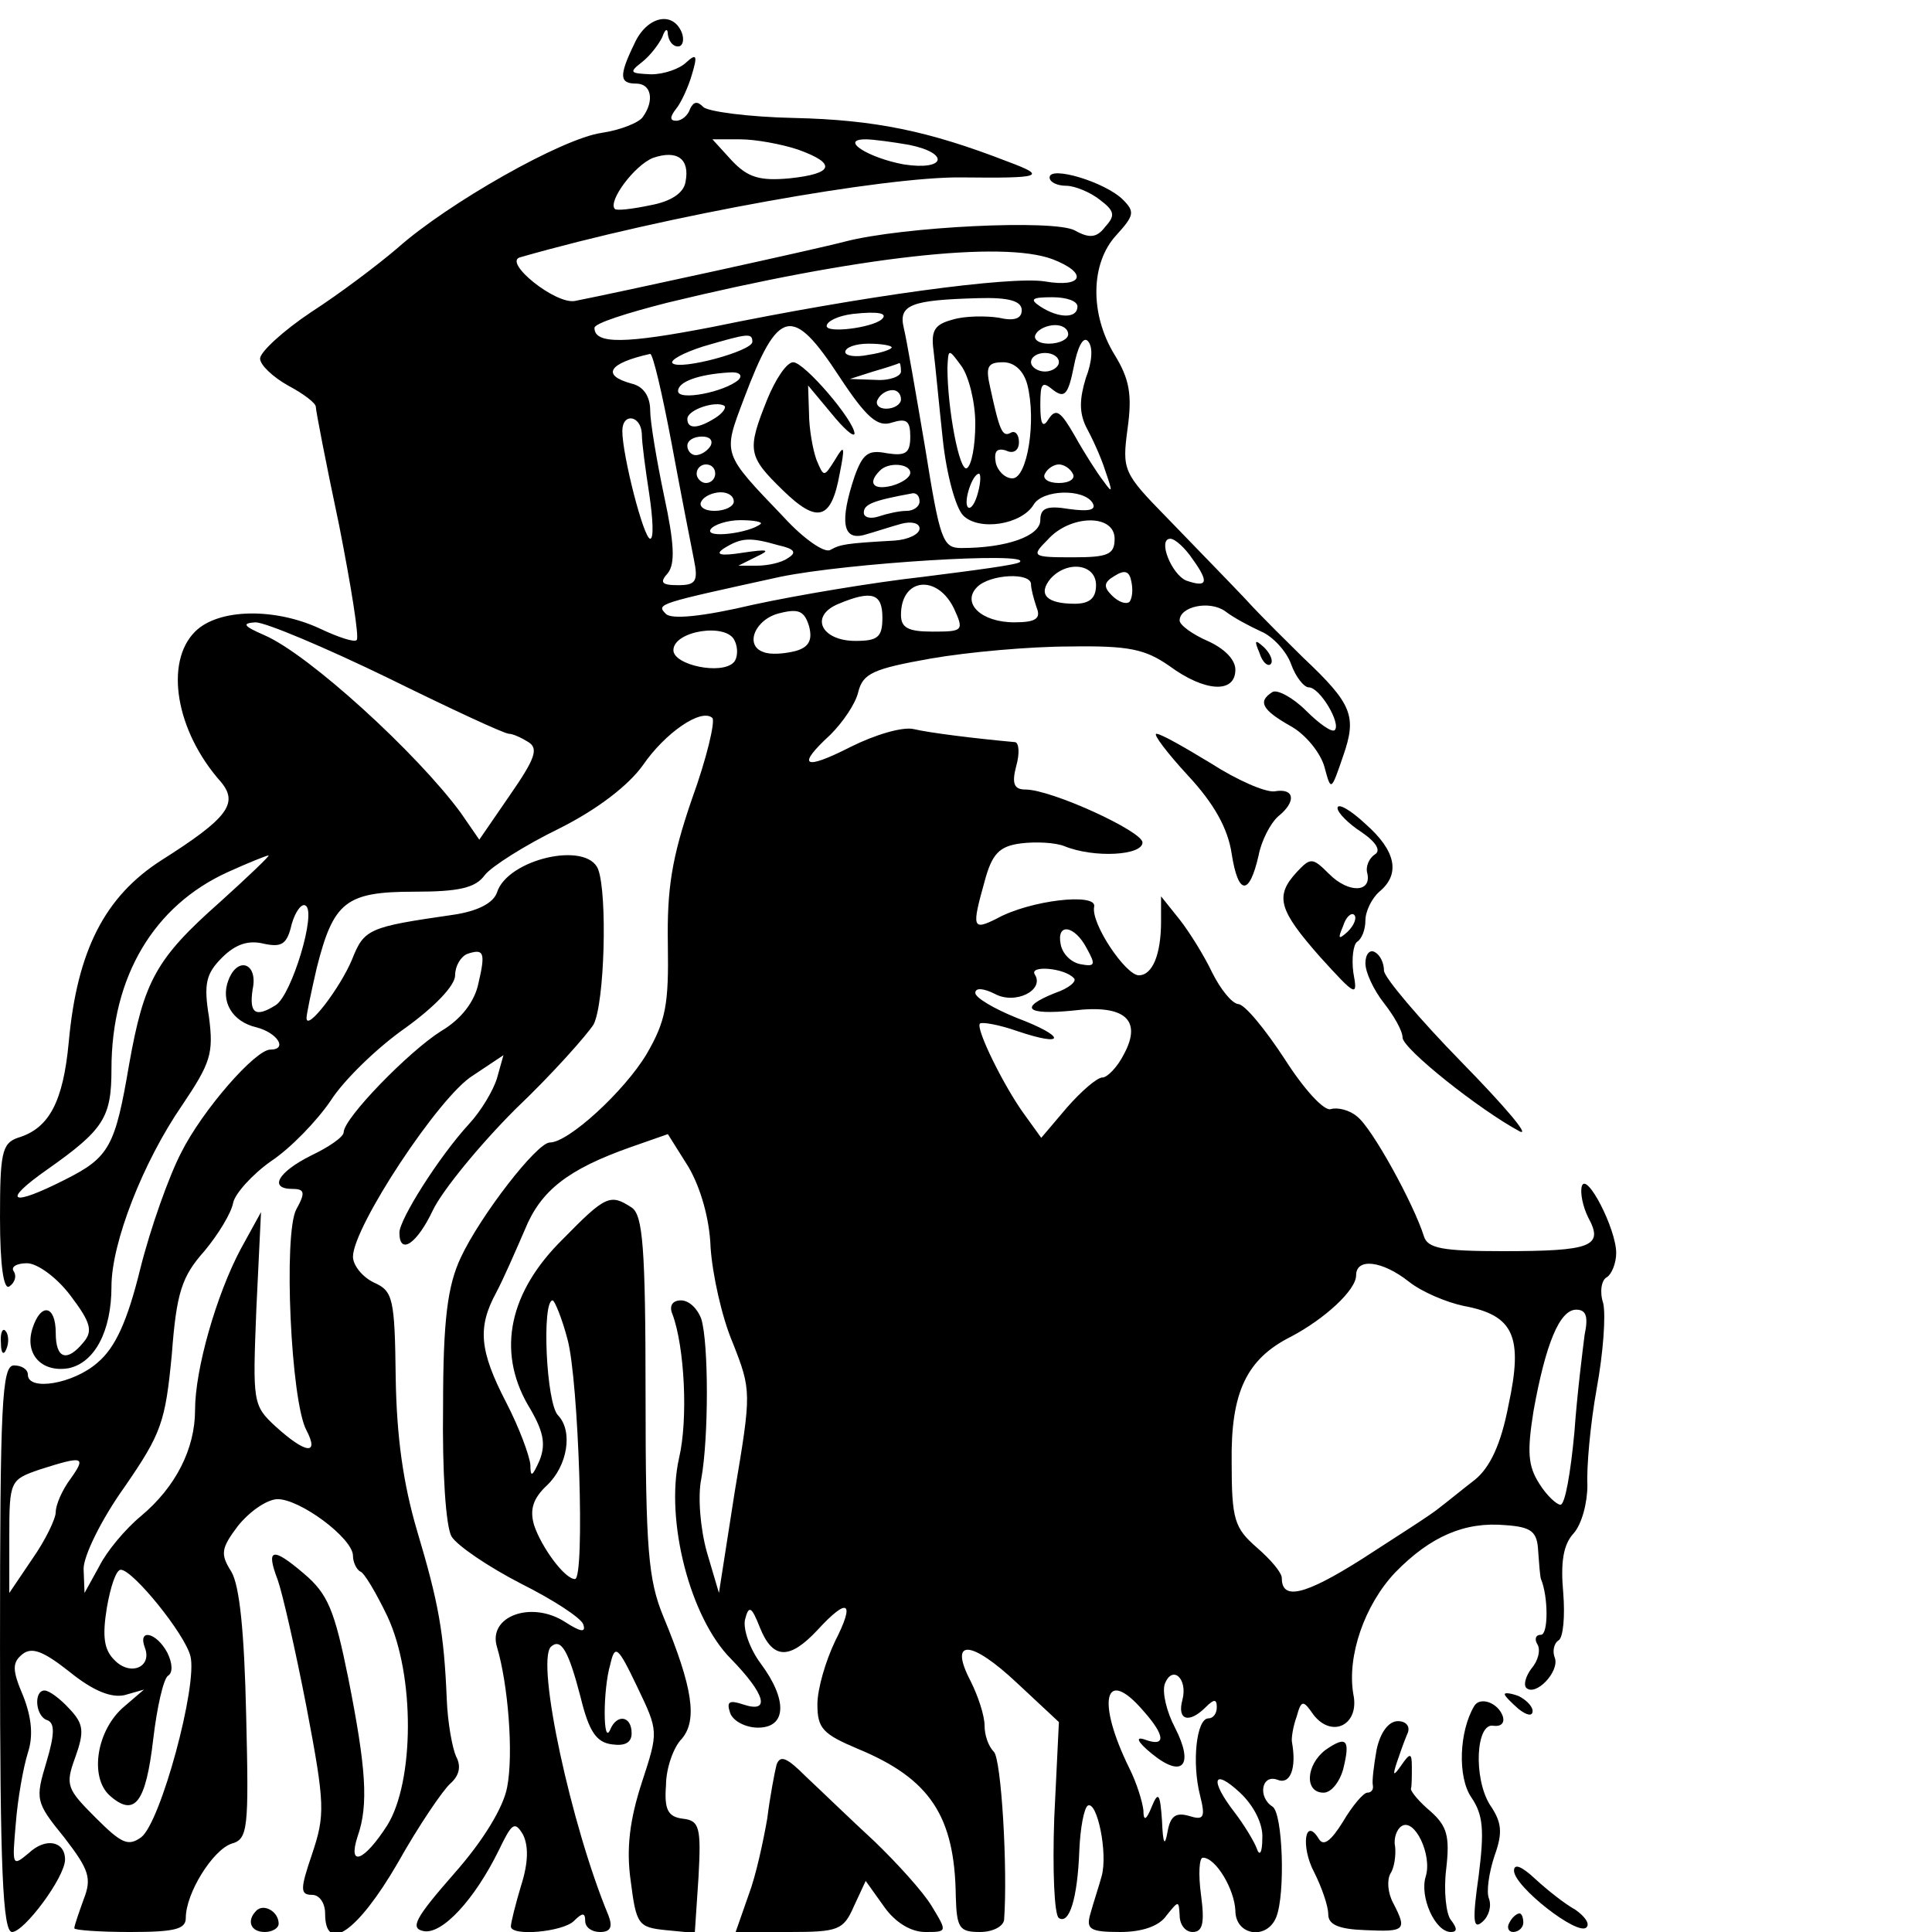 <?xml version="1.0" encoding="UTF-8" standalone="no"?> <svg xmlns="http://www.w3.org/2000/svg" version="1.0" width="208pt" height="208pt" viewBox="0 0 208 208" preserveAspectRatio="xMidYMid meet"><g transform="translate(0,208) scale(0.1,-0.1)" fill="#000000" stroke="none"><path d="M683 2033 c-17 -35 -16 -43 2 -43 16 0 20 -18 7 -36 -4 -6 -24 -14 -44 -17 -43 -6 -166 -76 -220 -124 -21 -18 -62 -49 -93 -69 -30 -20 -55 -43 -55 -50 0 -7 14 -20 30 -29 17 -9 30 -19 30 -23 0 -4 11 -61 25 -127 13 -66 22 -122 19 -124 -2 -3 -20 3 -39 12 -49 23 -110 22 -135 -3 -33 -33 -21 -107 28 -162 19 -23 7 -39 -64 -84 -61 -39 -91 -97 -100 -196 -6 -64 -21 -93 -55 -103 -17 -6 -19 -17 -19 -86 0 -52 4 -78 10 -74 6 4 8 11 5 16 -4 5 3 9 14 9 11 0 32 -15 47 -35 22 -29 24 -38 14 -50 -18 -22 -30 -18 -30 10 0 30 -16 33 -25 5 -9 -28 10 -48 39 -43 28 6 46 40 46 88 0 47 34 134 76 195 31 46 34 56 29 95 -6 36 -3 47 14 64 15 15 29 19 45 15 19 -4 25 -1 30 21 4 14 11 23 15 20 12 -7 -15 -96 -32 -107 -22 -14 -29 -9 -25 17 6 28 -16 36 -26 10 -9 -23 4 -45 30 -51 23 -6 34 -24 15 -24 -16 0 -73 -65 -96 -111 -13 -25 -33 -81 -44 -125 -14 -57 -27 -85 -46 -101 -26 -23 -75 -31 -75 -13 0 6 -7 10 -15 10 -13 0 -15 -41 -15 -305 0 -237 3 -305 13 -305 13 0 57 59 57 78 0 20 -21 24 -39 7 -18 -15 -18 -14 -14 32 2 26 8 60 13 76 6 18 4 38 -5 61 -12 28 -12 36 -1 45 10 8 22 4 51 -19 26 -21 45 -28 59 -25 l21 6 -21 -18 c-30 -25 -38 -76 -16 -96 27 -24 39 -8 47 61 4 34 11 65 16 68 5 3 5 13 -1 25 -12 22 -32 26 -24 5 8 -21 -16 -31 -33 -13 -11 11 -13 25 -8 56 4 23 10 41 15 41 13 0 69 -69 75 -93 8 -31 -32 -179 -53 -195 -14 -10 -21 -7 -49 21 -31 31 -33 35 -22 65 10 28 9 36 -6 52 -10 11 -22 20 -27 20 -12 0 -10 -28 3 -32 8 -3 8 -15 -1 -45 -12 -40 -12 -43 19 -81 27 -35 30 -44 21 -67 -5 -14 -10 -28 -10 -31 0 -2 27 -4 60 -4 48 0 60 3 60 15 0 27 29 73 49 80 18 5 19 15 16 139 -2 89 -7 139 -16 154 -12 19 -11 25 7 49 12 15 30 28 42 29 24 1 82 -42 82 -61 0 -7 4 -15 8 -17 4 -1 17 -23 29 -48 30 -64 29 -178 0 -225 -25 -39 -43 -46 -32 -12 12 34 9 74 -10 170 -15 74 -22 91 -48 113 -34 29 -41 27 -28 -7 5 -14 19 -75 31 -137 20 -105 20 -116 6 -158 -13 -38 -13 -44 0 -44 8 0 14 -9 14 -20 0 -44 35 -20 78 54 23 41 49 79 57 86 9 8 12 18 6 29 -4 9 -9 36 -10 61 -3 73 -9 105 -32 182 -15 51 -22 101 -23 165 -1 85 -3 93 -23 102 -13 6 -23 19 -23 28 0 32 93 173 129 195 l33 22 -7 -25 c-4 -13 -17 -35 -30 -49 -33 -36 -75 -103 -75 -117 0 -25 19 -12 36 24 10 21 50 70 89 109 40 38 77 80 84 91 12 23 15 140 5 167 -12 31 -98 11 -109 -25 -4 -11 -20 -20 -48 -24 -90 -13 -95 -15 -108 -48 -13 -31 -49 -78 -49 -63 0 4 5 28 11 54 18 71 31 82 105 82 48 0 66 4 76 18 7 9 43 32 80 50 42 21 75 47 90 68 24 35 63 62 75 51 3 -4 -6 -43 -22 -87 -22 -64 -27 -97 -26 -157 1 -64 -2 -82 -23 -118 -24 -40 -84 -95 -104 -95 -14 0 -75 -79 -96 -124 -14 -30 -19 -66 -19 -160 -1 -71 3 -129 9 -140 6 -10 40 -33 75 -51 34 -17 65 -37 67 -44 3 -9 -3 -8 -20 3 -36 23 -83 6 -73 -27 12 -40 18 -115 11 -151 -4 -22 -26 -58 -57 -93 -42 -48 -48 -59 -33 -62 20 -4 55 34 81 87 14 29 17 32 26 17 6 -12 6 -30 -2 -55 -6 -20 -11 -40 -11 -44 0 -11 56 -6 68 6 9 9 12 9 12 0 0 -7 7 -12 16 -12 11 0 14 5 9 18 -40 96 -78 272 -62 289 11 10 19 -4 32 -54 9 -37 17 -49 34 -51 14 -2 21 2 21 12 0 19 -16 21 -23 4 -8 -19 -8 43 0 70 5 22 8 20 29 -24 23 -48 23 -48 5 -103 -13 -40 -17 -71 -12 -106 6 -47 8 -50 38 -53 l31 -3 4 60 c3 54 1 61 -17 63 -16 2 -20 10 -18 36 0 18 8 41 17 50 17 20 12 55 -20 132 -16 39 -19 72 -19 238 0 160 -3 194 -15 202 -23 15 -28 13 -74 -34 -58 -57 -71 -120 -38 -178 17 -28 20 -42 13 -60 -8 -18 -10 -19 -10 -5 -1 10 -12 40 -26 67 -29 56 -31 81 -11 118 8 15 21 45 31 68 17 42 46 65 114 89 l40 14 22 -35 c13 -22 23 -56 24 -87 2 -29 12 -75 24 -103 20 -51 20 -53 2 -160 l-17 -109 -13 44 c-7 25 -10 60 -6 79 8 44 8 146 0 172 -4 11 -13 20 -22 20 -9 0 -13 -6 -9 -15 13 -35 17 -113 7 -155 -15 -67 12 -172 56 -216 37 -38 43 -59 13 -49 -15 5 -18 3 -14 -9 3 -9 17 -16 30 -16 31 0 32 30 3 69 -12 16 -19 37 -17 47 4 16 7 15 16 -8 14 -35 32 -35 62 -3 33 36 41 31 19 -12 -10 -21 -19 -51 -19 -68 0 -26 6 -32 44 -48 77 -32 104 -72 105 -159 1 -34 4 -38 26 -38 14 0 25 6 26 13 4 55 -3 173 -11 181 -6 6 -10 18 -10 28 0 11 -7 32 -15 48 -24 46 0 45 50 -2 l45 -42 -5 -103 c-2 -56 0 -105 5 -108 11 -7 20 20 22 73 1 24 5 45 9 48 10 6 22 -51 15 -76 -3 -11 -9 -29 -12 -40 -5 -17 -1 -20 32 -20 23 0 42 6 50 18 13 16 13 16 14 0 0 -10 6 -18 14 -18 11 0 13 10 9 40 -3 22 -2 40 2 40 14 0 34 -34 35 -57 0 -27 34 -32 44 -7 10 25 7 112 -4 119 -16 10 -12 35 5 29 14 -6 21 12 16 40 -1 4 1 17 5 28 5 18 7 18 18 2 20 -26 50 -11 43 22 -7 41 12 96 45 131 38 39 75 55 119 51 28 -2 34 -7 35 -28 1 -14 2 -27 3 -30 8 -19 8 -60 0 -60 -6 0 -7 -5 -4 -10 4 -6 1 -18 -6 -26 -6 -8 -9 -17 -6 -21 10 -10 36 17 31 32 -3 7 -1 16 4 19 5 3 7 26 5 51 -3 33 0 52 11 64 9 10 15 33 15 52 -1 19 3 65 10 104 7 38 10 79 7 92 -4 12 -2 25 4 28 5 3 10 15 10 26 0 26 -32 88 -37 72 -2 -7 1 -22 7 -34 17 -31 3 -36 -92 -36 -65 0 -81 3 -85 16 -11 35 -56 117 -72 129 -8 7 -21 10 -28 8 -7 -3 -29 21 -50 54 -21 32 -43 59 -50 59 -7 1 -19 16 -28 34 -8 17 -24 43 -35 57 l-20 25 0 -27 c0 -35 -9 -58 -24 -58 -14 0 -52 56 -48 74 3 15 -69 7 -105 -13 -26 -13 -27 -10 -13 40 8 30 16 38 39 41 16 2 37 1 47 -3 32 -13 84 -10 84 4 0 12 -98 57 -126 57 -12 0 -15 6 -10 25 4 14 3 25 -1 26 -44 4 -92 10 -109 14 -12 3 -42 -6 -68 -19 -51 -26 -59 -21 -22 13 13 13 27 33 30 46 5 20 16 25 78 36 40 7 107 13 150 13 64 1 81 -3 107 -21 38 -28 71 -30 71 -4 0 11 -12 23 -30 31 -16 7 -30 17 -30 22 0 15 32 22 49 10 9 -7 26 -16 39 -22 12 -5 27 -21 32 -35 5 -14 14 -25 19 -25 12 0 35 -39 28 -46 -3 -3 -17 7 -31 21 -14 14 -31 23 -36 20 -16 -10 -12 -19 20 -37 16 -9 32 -29 36 -44 7 -26 7 -26 20 12 15 43 10 56 -43 106 -15 15 -44 43 -63 64 -19 20 -57 59 -84 87 -47 48 -48 51 -42 96 5 36 2 53 -14 79 -27 44 -26 99 2 129 19 21 20 25 7 38 -19 19 -79 37 -79 24 0 -5 8 -9 18 -9 9 0 26 -7 36 -15 16 -12 17 -17 6 -29 -9 -12 -17 -13 -33 -4 -23 12 -185 4 -247 -12 -30 -8 -245 -55 -291 -64 -21 -4 -78 42 -59 47 157 45 393 87 475 86 87 -1 93 1 50 17 -85 33 -143 45 -230 47 -49 1 -94 7 -98 12 -6 6 -10 6 -14 -2 -2 -7 -9 -13 -15 -13 -7 0 -7 4 0 13 5 6 13 23 17 37 6 20 5 23 -6 13 -7 -7 -24 -13 -38 -13 -23 1 -24 2 -10 13 9 7 18 19 22 27 3 9 6 10 6 3 1 -7 5 -13 11 -13 5 0 7 7 4 15 -10 24 -38 17 -51 -12z m176 -114 c42 -15 39 -26 -9 -31 -32 -3 -45 1 -62 19 l-21 23 30 0 c16 0 44 -5 62 -11z m120 5 c44 -9 39 -28 -6 -21 -38 7 -70 27 -41 27 8 0 30 -3 47 -6z m-241 -40 c-2 -12 -16 -21 -38 -25 -19 -4 -36 -6 -38 -4 -8 8 21 47 41 55 26 9 40 -1 35 -26z m395 -83 c39 -15 33 -31 -8 -24 -37 6 -198 -16 -358 -49 -93 -18 -127 -19 -127 -1 0 5 35 16 78 27 206 50 361 67 415 47z m-33 -55 c0 -9 -8 -12 -25 -8 -13 2 -36 2 -49 -2 -19 -5 -24 -11 -21 -33 2 -16 6 -59 10 -96 4 -38 14 -74 22 -82 17 -17 63 -10 76 12 10 16 53 17 63 2 5 -8 -3 -10 -25 -7 -24 4 -31 1 -31 -12 0 -17 -36 -30 -85 -30 -20 0 -23 8 -39 108 -10 59 -20 117 -23 129 -6 25 8 30 80 32 33 1 47 -3 47 -13z m60 4 c0 -13 -20 -13 -40 0 -12 8 -9 10 13 10 15 0 27 -4 27 -10z m-211 -14 c-11 -9 -59 -15 -59 -7 0 5 12 11 28 13 27 3 39 1 31 -6z m-45 -62 c29 -44 41 -54 56 -49 16 5 20 2 20 -15 0 -18 -5 -21 -25 -18 -20 4 -26 0 -35 -25 -16 -48 -13 -69 10 -63 11 3 29 9 40 12 11 3 20 1 20 -5 0 -6 -12 -12 -27 -13 -53 -3 -58 -4 -69 -10 -6 -4 -29 12 -50 35 -67 70 -66 67 -43 128 37 98 52 101 103 23z m246 46 c0 -5 -9 -10 -21 -10 -11 0 -17 5 -14 10 3 6 13 10 21 10 8 0 14 -4 14 -10z m-340 -8 c0 -10 -78 -31 -86 -23 -3 3 11 11 33 18 48 14 53 15 53 5z m359 -39 c-7 -23 -7 -37 0 -52 6 -11 16 -32 21 -48 8 -23 8 -25 -2 -11 -7 9 -21 31 -31 49 -15 26 -20 30 -28 18 -6 -10 -9 -7 -9 15 0 24 2 26 14 16 12 -9 16 -5 22 25 4 21 10 33 15 28 6 -6 5 -22 -2 -40z m-209 33 c0 -2 -11 -6 -25 -8 -14 -3 -25 -1 -25 3 0 5 11 9 25 9 14 0 25 -2 25 -4z m-237 -103 c10 -54 21 -110 24 -125 5 -24 2 -28 -17 -28 -18 0 -20 3 -11 13 8 10 7 32 -4 83 -8 38 -15 80 -15 92 0 15 -7 26 -20 29 -33 9 -25 22 20 32 3 0 13 -43 23 -96z m327 21 c0 -24 -4 -45 -9 -48 -8 -5 -21 64 -21 108 1 21 1 21 15 2 8 -11 15 -39 15 -62z m90 66 c0 -5 -7 -10 -15 -10 -8 0 -15 5 -15 10 0 6 7 10 15 10 8 0 15 -4 15 -10z m-170 -10 c0 -5 -12 -10 -27 -9 l-28 1 25 8 c14 4 26 8 28 9 1 1 2 -3 2 -9z m136 -14 c10 -39 0 -101 -16 -101 -8 0 -16 8 -18 17 -2 12 1 16 11 13 8 -4 14 0 14 9 0 8 -4 13 -9 10 -9 -5 -12 3 -22 49 -5 22 -3 27 14 27 12 0 22 -9 26 -24z m-311 5 c-15 -13 -65 -23 -65 -12 0 10 22 18 55 20 11 1 15 -3 10 -8z m175 -21 c0 -5 -7 -10 -16 -10 -8 0 -12 5 -9 10 3 6 10 10 16 10 5 0 9 -4 9 -10z m-200 -20 c-19 -12 -30 -12 -30 -1 0 10 31 20 40 14 2 -2 -2 -8 -10 -13z m-79 -17 c0 -10 4 -39 8 -65 4 -27 5 -48 1 -48 -7 0 -30 90 -30 116 0 20 20 17 21 -3z m74 -13 c-3 -5 -10 -10 -16 -10 -5 0 -9 5 -9 10 0 6 7 10 16 10 8 0 12 -4 9 -10z m5 -30 c0 -5 -4 -10 -10 -10 -5 0 -10 5 -10 10 0 6 5 10 10 10 6 0 10 -4 10 -10z m210 1 c0 -5 -9 -11 -20 -14 -20 -5 -26 3 -13 16 9 10 33 8 33 -2z m175 -1 c3 -5 -3 -10 -15 -10 -12 0 -18 5 -15 10 3 6 10 10 15 10 5 0 12 -4 15 -10z m-102 -20 c-3 -12 -8 -19 -11 -16 -5 6 5 36 12 36 2 0 2 -9 -1 -20z m-263 -10 c0 -5 -9 -10 -21 -10 -11 0 -17 5 -14 10 3 6 13 10 21 10 8 0 14 -4 14 -10z m200 0 c0 -5 -6 -10 -14 -10 -8 0 -21 -3 -30 -6 -9 -3 -16 -1 -16 4 0 9 9 13 53 21 4 0 7 -3 7 -9z m-171 -24 c-12 -10 -60 -16 -54 -6 3 5 18 10 32 10 15 0 24 -2 22 -4z m381 -16 c0 -17 -7 -20 -45 -20 -44 0 -45 1 -27 19 24 27 72 28 72 1z m-362 -7 c18 -4 20 -8 10 -14 -7 -5 -22 -8 -33 -8 l-20 0 20 10 c15 7 12 8 -15 4 -25 -4 -31 -2 -20 5 18 11 27 12 58 3z m446 -15 c18 -25 16 -31 -7 -23 -16 7 -31 45 -17 45 5 0 16 -10 24 -22z m-186 -3 c-2 -3 -49 -9 -104 -16 -54 -6 -137 -20 -183 -30 -55 -13 -88 -16 -94 -10 -11 11 -9 11 123 40 73 15 270 27 258 16z m82 -25 c0 -14 -7 -20 -23 -20 -30 0 -40 10 -26 27 18 20 49 16 49 -7z m36 -18 c-4 -3 -12 0 -19 7 -9 9 -9 14 3 21 11 7 16 5 18 -6 2 -9 1 -18 -2 -22z m-106 19 c0 -5 3 -16 6 -25 5 -12 -1 -16 -24 -16 -36 0 -57 21 -40 38 14 14 58 16 58 3z m-83 -26 c11 -24 10 -25 -23 -25 -26 0 -34 4 -34 18 0 40 39 44 57 7z m-77 -10 c0 -21 -5 -25 -29 -25 -37 0 -50 27 -18 40 36 15 47 11 47 -15z m-94 -36 c-12 -3 -27 -4 -34 -1 -21 7 -9 36 18 42 20 5 26 2 31 -14 4 -15 0 -23 -15 -27z m-438 -29 c67 -33 125 -60 130 -60 4 0 13 -4 21 -9 11 -7 7 -18 -20 -57 l-33 -48 -20 29 c-47 64 -163 170 -211 191 -23 10 -25 13 -10 14 11 0 75 -27 143 -60z m372 17 c-13 -14 -65 -3 -65 13 0 21 58 30 66 10 4 -8 3 -19 -1 -23z m-553 -258 c-69 -61 -82 -85 -98 -175 -15 -88 -21 -100 -69 -124 -59 -30 -69 -24 -19 11 61 43 69 56 69 108 0 100 46 176 125 212 22 10 42 18 44 18 3 1 -21 -22 -52 -50z m933 -50 c10 -18 9 -20 -7 -17 -10 2 -19 11 -21 21 -5 24 15 21 28 -4z m-655 -38 c-4 -19 -18 -38 -40 -51 -35 -22 -105 -94 -105 -109 0 -5 -16 -16 -35 -25 -36 -18 -46 -36 -20 -36 13 0 14 -4 4 -22 -14 -26 -6 -207 11 -238 14 -27 -1 -25 -33 4 -25 23 -25 26 -21 127 l5 104 -22 -40 c-26 -49 -49 -129 -49 -173 0 -42 -21 -83 -58 -114 -17 -14 -37 -38 -45 -54 l-16 -29 -1 26 c0 14 19 53 44 88 40 58 44 70 51 143 5 67 11 84 35 111 15 18 29 41 31 52 2 10 21 31 41 45 21 14 49 43 64 65 14 22 50 57 80 78 32 23 54 46 54 57 0 10 6 20 13 23 18 6 20 2 12 -32z m641 6 c4 -3 -5 -11 -20 -16 -40 -16 -31 -24 19 -19 56 7 75 -10 55 -47 -7 -14 -18 -25 -23 -25 -6 0 -23 -15 -38 -32 l-28 -33 -18 25 c-22 30 -53 93 -48 98 2 2 20 -1 40 -8 53 -18 53 -6 0 14 -25 10 -45 22 -45 27 0 6 9 5 21 -1 22 -12 54 4 43 21 -6 10 32 7 42 -4z m361 -327 c14 -11 40 -22 59 -26 54 -10 64 -33 48 -107 -8 -42 -20 -67 -36 -80 -13 -10 -30 -24 -38 -30 -8 -7 -46 -31 -83 -55 -63 -40 -87 -45 -87 -21 0 6 -12 20 -27 33 -24 21 -27 30 -27 92 -1 75 16 111 64 135 36 19 70 50 70 66 0 19 28 16 57 -7z m-906 -62 c12 -44 19 -258 8 -258 -11 0 -36 34 -44 58 -5 17 -1 29 14 43 22 21 28 58 12 75 -13 12 -18 124 -6 124 2 0 10 -19 16 -42z m1095 5 c-2 -16 -8 -63 -11 -105 -4 -43 -10 -78 -15 -78 -4 0 -15 10 -23 23 -12 19 -13 34 -6 78 13 72 28 109 46 109 11 0 13 -8 9 -27z m-1630 -155 c-9 -12 -16 -28 -16 -36 0 -7 -11 -30 -25 -50 l-25 -37 0 61 c0 60 1 61 33 72 47 15 50 14 33 -10z m1197 -238 c-6 -22 7 -26 25 -8 9 9 12 9 12 0 0 -7 -4 -12 -9 -12 -13 0 -18 -48 -9 -83 6 -24 4 -27 -12 -22 -14 4 -20 0 -23 -17 -3 -17 -5 -13 -6 12 -2 29 -4 32 -11 15 -6 -15 -9 -16 -9 -4 -1 9 -7 29 -15 45 -36 73 -27 111 15 62 24 -27 24 -39 2 -31 -11 4 -9 -2 7 -15 33 -27 46 -13 25 28 -9 17 -14 38 -11 47 8 21 25 6 19 -17z m86 -149 c0 -16 -3 -20 -6 -11 -3 8 -14 26 -24 39 -27 35 -23 48 6 21 15 -14 25 -34 24 -49z"></path><path d="M826 1650 c-22 -55 -21 -61 17 -98 37 -36 52 -32 61 18 6 30 5 32 -5 15 -12 -19 -12 -19 -20 0 -4 11 -8 34 -8 50 l-1 30 25 -30 c13 -16 24 -26 25 -22 0 14 -54 77 -66 77 -7 0 -19 -18 -28 -40z"></path><path d="M1356 1377 c3 -10 9 -15 12 -12 3 3 0 11 -7 18 -10 9 -11 8 -5 -6z"></path><path d="M1279 1245 c28 -30 43 -57 47 -84 7 -45 19 -46 29 -2 3 16 13 35 21 42 20 16 18 31 -4 27 -10 -1 -40 12 -68 30 -28 17 -54 32 -59 32 -4 0 11 -20 34 -45z"></path><path d="M1440 1210 c0 -5 12 -17 26 -26 16 -11 21 -20 14 -24 -6 -4 -10 -13 -8 -20 5 -21 -20 -22 -41 -1 -18 18 -20 18 -35 2 -24 -26 -19 -41 25 -91 39 -43 41 -44 36 -17 -2 15 0 30 4 33 5 3 9 13 9 23 0 10 7 24 15 31 23 19 18 44 -15 73 -16 15 -30 23 -30 17z m11 -133 c-10 -9 -11 -8 -5 6 3 10 9 15 12 12 3 -3 0 -11 -7 -18z"></path><path d="M1470 1043 c0 -10 9 -29 20 -43 11 -14 20 -30 20 -37 0 -12 83 -78 126 -101 12 -6 -16 27 -62 74 -46 47 -84 92 -84 99 0 8 -4 17 -10 20 -5 3 -10 -2 -10 -12z"></path><path d="M1 634 c0 -11 3 -14 6 -6 3 7 2 16 -1 19 -3 4 -6 -2 -5 -13z"></path><path d="M1620 256 c0 -2 7 -9 15 -16 9 -7 15 -8 15 -2 0 5 -7 12 -15 16 -8 3 -15 4 -15 2z"></path><path d="M1587 243 c-16 -27 -18 -76 -3 -98 13 -19 14 -36 8 -84 -7 -49 -6 -59 4 -50 7 6 10 17 7 25 -3 7 0 28 6 46 9 25 8 36 -5 55 -18 29 -15 89 4 85 8 -1 12 3 10 10 -5 15 -25 22 -31 11z"></path><path d="M1482 196 c-3 -17 -5 -34 -4 -38 1 -5 -2 -8 -6 -8 -4 0 -16 -14 -26 -31 -13 -21 -21 -27 -26 -19 -15 25 -20 -8 -5 -36 8 -16 15 -36 15 -45 0 -11 11 -16 40 -17 43 -2 45 0 30 29 -6 11 -7 25 -3 32 4 6 6 19 5 29 -2 9 2 19 7 22 14 9 33 -31 26 -54 -7 -22 10 -60 27 -60 7 0 7 4 0 13 -5 6 -8 31 -5 55 4 35 1 46 -17 62 -12 10 -21 21 -21 24 1 3 1 14 1 24 0 15 -2 15 -11 2 -9 -13 -10 -12 -5 3 3 9 8 23 11 30 4 8 -1 14 -10 14 -10 0 -19 -12 -23 -31z"></path><path d="M1427 196 c-21 -16 -23 -46 -2 -46 8 0 17 11 21 25 8 32 4 37 -19 21z"></path><path d="M836 180 c-2 -8 -7 -34 -10 -58 -4 -23 -12 -61 -20 -82 l-14 -40 58 0 c52 0 58 2 69 27 l13 28 20 -28 c12 -17 29 -27 44 -27 24 0 24 0 7 28 -9 15 -37 46 -62 70 -25 23 -58 55 -73 69 -21 21 -28 24 -32 13z"></path><path d="M1630 66 c0 -17 69 -71 78 -61 4 4 -2 12 -12 19 -11 6 -30 21 -43 33 -15 14 -23 17 -23 9z"></path><path d="M276 23 c-11 -11 -6 -23 9 -23 8 0 15 4 15 9 0 13 -16 22 -24 14z"></path><path d="M1625 10 c-3 -5 -1 -10 4 -10 6 0 11 5 11 10 0 6 -2 10 -4 10 -3 0 -8 -4 -11 -10z"></path></g></svg> 